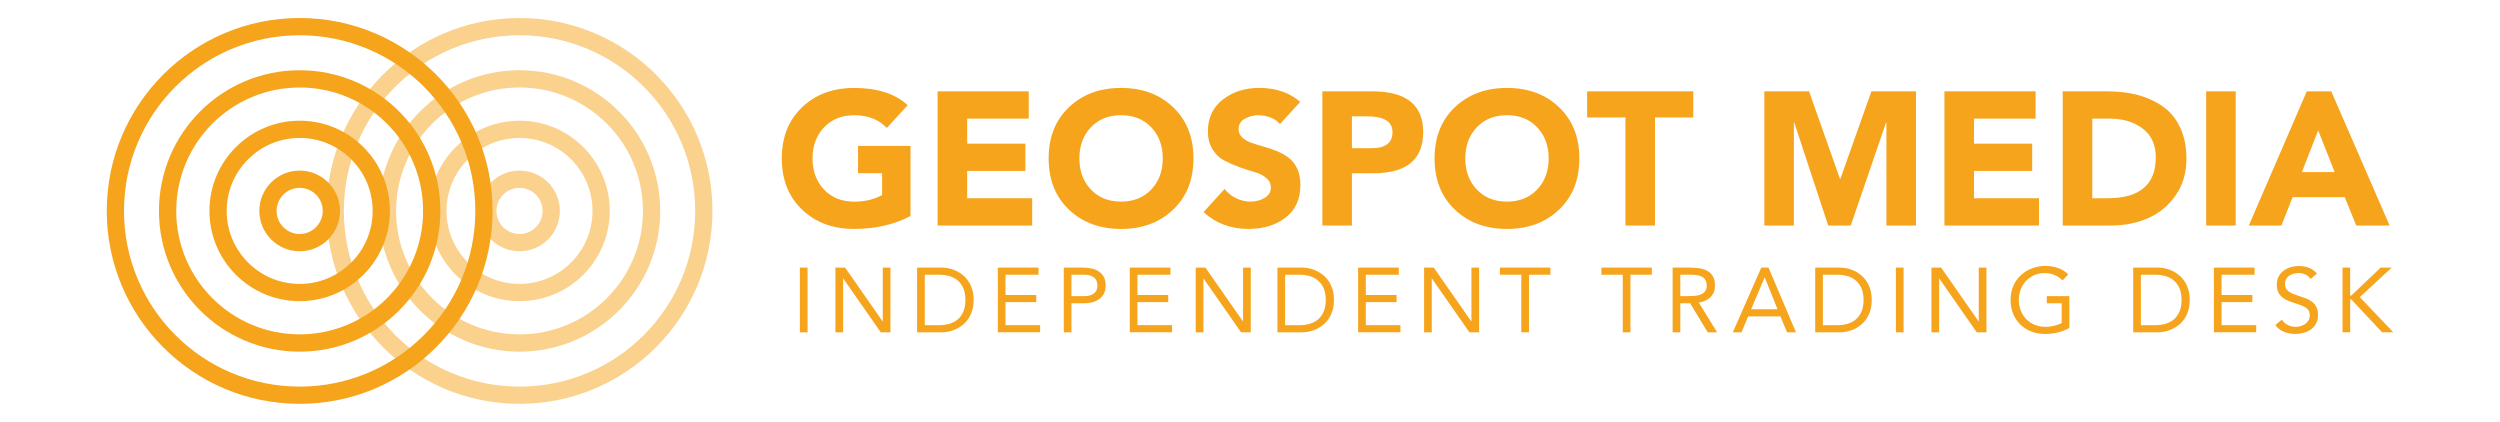 <?xml version="1.0" encoding="utf-8"?>
<!-- Generator: Adobe Illustrator 25.0.0, SVG Export Plug-In . SVG Version: 6.00 Build 0)  -->
<svg version="1.1" id="Layer_1" xmlns="http://www.w3.org/2000/svg" xmlns:xlink="http://www.w3.org/1999/xlink" x="0px" y="0px"
	 viewBox="0 0 859.2 144.99" style="enable-background:new 0 0 859.2 144.99;" xml:space="preserve">
<style type="text/css">
	.st0{fill:#F5A41C;}
	.st1{opacity:0.5;}
</style>
<g>
	<g>
		<g>
			<g>
				<g>
					<g>
						<path class="st0" d="M102.99,64.56c4.37,0,7.93,3.56,7.93,7.93s-3.56,7.93-7.93,7.93c-4.37,0-7.93-3.56-7.93-7.93
							S98.61,64.56,102.99,64.56 M102.99,58.63c-7.66,0-13.86,6.21-13.86,13.86c0,7.66,6.21,13.86,13.86,13.86
							c7.66,0,13.86-6.21,13.86-13.86C116.85,64.84,110.64,58.63,102.99,58.63z"/>
						<path class="st0" d="M102.99,47.41c6.7,0,13,2.61,17.73,7.35c4.74,4.74,7.35,11.03,7.35,17.73c0,6.7-2.61,13-7.35,17.73
							c-4.74,4.74-11.03,7.35-17.73,7.35c-6.7,0-13-2.61-17.73-7.35c-4.74-4.74-7.35-11.03-7.35-17.73c0-6.7,2.61-13,7.35-17.73
							C89.99,50.02,96.29,47.41,102.99,47.41 M102.99,41.48c-17.13,0-31.01,13.88-31.01,31.01s13.88,31.01,31.01,31.01
							c17.13,0,31.01-13.88,31.01-31.01S120.11,41.48,102.99,41.48z"/>
						<path class="st0" d="M102.99,30.07c5.73,0,11.29,1.12,16.51,3.33c5.05,2.14,9.59,5.2,13.49,9.09c3.9,3.9,6.96,8.44,9.09,13.49
							c2.21,5.23,3.33,10.78,3.33,16.51c0,5.73-1.12,11.29-3.33,16.51c-2.14,5.05-5.2,9.59-9.09,13.49
							c-3.9,3.9-8.44,6.96-13.49,9.09c-5.23,2.21-10.78,3.33-16.51,3.33c-5.73,0-11.29-1.12-16.51-3.33
							c-5.05-2.14-9.59-5.2-13.49-9.09c-3.9-3.9-6.96-8.44-9.09-13.49c-2.21-5.23-3.33-10.78-3.33-16.51
							c0-5.73,1.12-11.29,3.33-16.51c2.14-5.05,5.2-9.59,9.09-13.49c3.9-3.9,8.44-6.96,13.49-9.09
							C91.7,31.19,97.26,30.07,102.99,30.07 M102.99,24.14c-26.71,0-48.36,21.65-48.36,48.36s21.65,48.36,48.36,48.36
							c26.71,0,48.36-21.65,48.36-48.36S129.69,24.14,102.99,24.14z"/>
						<path class="st0" d="M102.99,12.12c8.15,0,16.06,1.6,23.5,4.74c7.19,3.04,13.65,7.39,19.19,12.94
							c5.55,5.55,9.9,12,12.94,19.19c3.15,7.44,4.74,15.34,4.74,23.5s-1.6,16.06-4.74,23.5c-3.04,7.19-7.39,13.65-12.94,19.19
							c-5.55,5.55-12,9.9-19.19,12.94c-7.44,3.15-15.34,4.74-23.5,4.74c-8.15,0-16.06-1.6-23.5-4.74
							c-7.19-3.04-13.65-7.39-19.19-12.94c-5.55-5.55-9.9-12-12.94-19.19c-3.15-7.44-4.74-15.34-4.74-23.5s1.6-16.06,4.74-23.5
							c3.04-7.19,7.39-13.65,12.94-19.19c5.55-5.55,12-9.9,19.19-12.94C86.93,13.72,94.83,12.12,102.99,12.12 M102.99,6.19
							c-36.62,0-66.3,29.68-66.3,66.3s29.68,66.3,66.3,66.3c36.62,0,66.3-29.68,66.3-66.3S139.6,6.19,102.99,6.19z"/>
					</g>
				</g>
				<g class="st1">
					<g>
						<path class="st0" d="M178.55,64.56c4.37,0,7.93,3.56,7.93,7.93s-3.56,7.93-7.93,7.93s-7.93-3.56-7.93-7.93
							S174.17,64.56,178.55,64.56 M178.55,58.63c-7.66,0-13.86,6.21-13.86,13.86c0,7.66,6.21,13.86,13.86,13.86
							c7.66,0,13.86-6.21,13.86-13.86C192.41,64.84,186.2,58.63,178.55,58.63z"/>
						<path class="st0" d="M178.55,47.41c6.7,0,13,2.61,17.73,7.35c4.74,4.74,7.35,11.03,7.35,17.73c0,6.7-2.61,13-7.35,17.73
							c-4.74,4.74-11.03,7.35-17.73,7.35c-6.7,0-13-2.61-17.73-7.35c-4.74-4.74-7.35-11.03-7.35-17.73c0-6.7,2.61-13,7.35-17.73
							C165.55,50.02,171.85,47.41,178.55,47.41 M178.55,41.48c-17.13,0-31.01,13.88-31.01,31.01s13.88,31.01,31.01,31.01
							s31.01-13.88,31.01-31.01S195.67,41.48,178.55,41.48z"/>
						<path class="st0" d="M178.55,30.07c5.73,0,11.29,1.12,16.51,3.33c5.05,2.14,9.59,5.2,13.49,9.09c3.9,3.9,6.96,8.44,9.09,13.49
							c2.21,5.23,3.33,10.78,3.33,16.51c0,5.73-1.12,11.29-3.33,16.51c-2.14,5.05-5.2,9.59-9.09,13.49
							c-3.9,3.9-8.44,6.96-13.49,9.09c-5.23,2.21-10.78,3.33-16.51,3.33c-5.73,0-11.29-1.12-16.51-3.33
							c-5.05-2.14-9.59-5.2-13.49-9.09c-3.9-3.9-6.96-8.44-9.09-13.49c-2.21-5.23-3.33-10.78-3.33-16.51
							c0-5.73,1.12-11.29,3.33-16.51c2.14-5.05,5.2-9.59,9.09-13.49c3.9-3.9,8.44-6.96,13.49-9.09
							C167.26,31.19,172.82,30.07,178.55,30.07 M178.55,24.14c-26.71,0-48.36,21.65-48.36,48.36s21.65,48.36,48.36,48.36
							S226.9,99.2,226.9,72.49S205.25,24.14,178.55,24.14z"/>
						<path class="st0" d="M178.55,12.12c8.15,0,16.06,1.6,23.5,4.74c7.19,3.04,13.65,7.39,19.19,12.94
							c5.55,5.55,9.9,12,12.94,19.19c3.15,7.44,4.74,15.34,4.74,23.5s-1.6,16.06-4.74,23.5c-3.04,7.19-7.39,13.65-12.94,19.19
							c-5.55,5.55-12,9.9-19.19,12.94c-7.44,3.15-15.34,4.74-23.5,4.74c-8.15,0-16.06-1.6-23.5-4.74
							c-7.19-3.04-13.65-7.39-19.19-12.94c-5.55-5.55-9.9-12-12.94-19.19c-3.15-7.44-4.74-15.34-4.74-23.5s1.6-16.06,4.74-23.5
							c3.04-7.19,7.39-13.65,12.94-19.19c5.55-5.55,12-9.9,19.19-12.94C162.49,13.72,170.39,12.12,178.55,12.12 M178.55,6.19
							c-36.62,0-66.3,29.68-66.3,66.3s29.68,66.3,66.3,66.3s66.3-29.68,66.3-66.3S215.17,6.19,178.55,6.19z"/>
					</g>
				</g>
			</g>
		</g>
	</g>
	<g>
		<g>
			<g>
				<g>
					<path class="st0" d="M312.92,50.15v24.1c-5.65,2.95-12.09,4.43-19.35,4.43c-7.3,0-13.27-2.21-17.91-6.64
						c-4.65-4.43-6.97-10.29-6.97-17.59c0-7.3,2.32-13.16,6.97-17.59c4.65-4.43,10.62-6.64,17.91-6.64c7.99,0,14.11,1.98,18.37,5.93
						l-7.16,7.82c-2.78-2.91-6.51-4.37-11.2-4.37c-4.3,0-7.76,1.39-10.39,4.17c-2.63,2.78-3.94,6.34-3.94,10.68
						c0,4.34,1.31,7.91,3.94,10.68c2.63,2.78,6.09,4.17,10.39,4.17c3.65,0,6.84-0.76,9.58-2.28v-7.49h-8.27v-9.38H312.92z"/>
					<path class="st0" d="M322.23,77.51V31.39h31.33v9.38H332.4v8.6h20v9.38h-20v9.38h22.34v9.38H322.23z"/>
					<path class="st0" d="M367.37,72.04c-4.65-4.43-6.97-10.29-6.97-17.59c0-7.3,2.32-13.16,6.97-17.59
						c4.65-4.43,10.62-6.64,17.91-6.64c7.3,0,13.27,2.21,17.91,6.64c4.65,4.43,6.97,10.29,6.97,17.59c0,7.3-2.32,13.16-6.97,17.59
						c-4.65,4.43-10.62,6.64-17.91,6.64C377.99,78.68,372.02,76.47,367.37,72.04z M374.9,43.76c-2.63,2.78-3.94,6.34-3.94,10.68
						c0,4.34,1.31,7.91,3.94,10.68c2.63,2.78,6.09,4.17,10.39,4.17c4.3,0,7.76-1.39,10.39-4.17c2.63-2.78,3.94-6.34,3.94-10.68
						c0-4.34-1.31-7.9-3.94-10.68c-2.63-2.78-6.09-4.17-10.39-4.17C380.99,39.59,377.53,40.99,374.9,43.76z"/>
					<path class="st0" d="M446.85,35.03l-6.97,7.62c-0.78-1-1.87-1.76-3.26-2.28c-1.39-0.52-2.76-0.78-4.1-0.78
						c-1.69,0-3.26,0.4-4.69,1.21c-1.43,0.8-2.15,1.99-2.15,3.55c0,1.13,0.39,2.08,1.17,2.83c0.78,0.76,1.79,1.37,3.03,1.82
						s2.61,0.89,4.14,1.3c1.52,0.41,3.04,0.92,4.56,1.53c1.52,0.61,2.9,1.36,4.14,2.25c1.24,0.89,2.25,2.14,3.03,3.75
						c0.78,1.61,1.17,3.5,1.17,5.67c0,4.91-1.69,8.66-5.08,11.27c-3.39,2.61-7.62,3.91-12.7,3.91c-6.17,0-11.34-1.93-15.5-5.8
						l7.23-7.95c1.04,1.35,2.35,2.41,3.94,3.19c1.58,0.78,3.23,1.17,4.92,1.17c1.82,0,3.45-0.42,4.89-1.27
						c1.43-0.85,2.15-2.03,2.15-3.55c0-1.3-0.53-2.41-1.6-3.32c-1.06-0.91-2.4-1.59-4.01-2.02c-1.61-0.43-3.34-1-5.21-1.69
						c-1.87-0.69-3.6-1.46-5.21-2.28c-1.61-0.82-2.94-2.09-4.01-3.81c-1.06-1.72-1.6-3.77-1.6-6.16c0-4.69,1.73-8.36,5.18-11.01
						c3.45-2.65,7.59-3.97,12.41-3.97C438.49,30.21,443.2,31.82,446.85,35.03z"/>
					<path class="st0" d="M454.47,77.51V31.39h17.13c11.68,0,17.52,4.67,17.52,14.01c0,9.42-5.69,14.14-17.07,14.14h-7.43v17.98
						H454.47z M464.63,39.99v10.94h6.77c4.78,0,7.17-1.85,7.17-5.54c0-3.6-2.91-5.41-8.73-5.41H464.63z"/>
					<path class="st0" d="M500,72.04c-4.65-4.43-6.97-10.29-6.97-17.59c0-7.3,2.32-13.16,6.97-17.59
						c4.65-4.43,10.62-6.64,17.91-6.64c7.3,0,13.27,2.21,17.91,6.64c4.65,4.43,6.97,10.29,6.97,17.59c0,7.3-2.32,13.16-6.97,17.59
						c-4.65,4.43-10.62,6.64-17.91,6.64C510.62,78.68,504.65,76.47,500,72.04z M507.53,43.76c-2.63,2.78-3.94,6.34-3.94,10.68
						c0,4.34,1.31,7.91,3.94,10.68c2.63,2.78,6.09,4.17,10.39,4.17c4.3,0,7.76-1.39,10.39-4.17c2.63-2.78,3.94-6.34,3.94-10.68
						c0-4.34-1.31-7.9-3.94-10.68c-2.63-2.78-6.09-4.17-10.39-4.17C513.62,39.59,510.15,40.99,507.53,43.76z"/>
					<path class="st0" d="M558.63,77.51V40.38h-13.16v-8.99h36.48v8.99h-13.16v37.13H558.63z"/>
					<path class="st0" d="M606.37,77.51V31.39h15.37l10.62,30.1h0.13l10.68-30.1h15.31v46.12h-10.16V42.14h-0.13l-12.12,35.37h-7.75
						l-11.66-35.37h-0.13v35.37H606.37z"/>
					<path class="st0" d="M668.26,77.51V31.39h31.33v9.38h-21.17v8.6h20v9.38h-20v9.38h22.34v9.38H668.26z"/>
					<path class="st0" d="M708.91,77.51V31.39h15.24c3.86,0,7.39,0.42,10.58,1.27c3.19,0.85,6.06,2.16,8.6,3.94
						c2.54,1.78,4.53,4.2,5.96,7.26c1.43,3.06,2.15,6.63,2.15,10.72c0,4.78-1.22,8.93-3.65,12.47c-2.43,3.54-5.58,6.17-9.45,7.88
						c-3.87,1.72-8.14,2.57-12.83,2.57H708.91z M719.07,40.77v27.36h5.28c11.03,0,16.55-4.69,16.55-14.07c0-4.3-1.5-7.59-4.49-9.87
						c-3-2.28-6.77-3.42-11.34-3.42H719.07z"/>
					<path class="st0" d="M758.22,77.51V31.39h10.16v46.12H758.22z"/>
					<path class="st0" d="M772.87,77.51l19.93-46.12h8.4l20.06,46.12h-11.46l-3.97-9.77h-17.91l-3.84,9.77H772.87z M802.38,59.14
						l-5.67-14.33l-5.6,14.33H802.38z"/>
				</g>
			</g>
		</g>
		<g>
			<path class="st0" d="M274.9,91.97h2.64v22.24h-2.64V91.97z"/>
			<path class="st0" d="M287.12,91.97h3.33l12.88,18.47h0.06V91.97h2.64v22.24h-3.33l-12.88-18.47h-0.06v18.47h-2.64V91.97z"/>
			<path class="st0" d="M315.19,91.97h8.54c0.73,0,1.51,0.08,2.32,0.25c0.82,0.17,1.63,0.43,2.43,0.8c0.81,0.37,1.58,0.84,2.32,1.43
				c0.74,0.59,1.4,1.29,1.96,2.12c0.57,0.83,1.02,1.78,1.35,2.86c0.33,1.08,0.5,2.3,0.5,3.66c0,1.36-0.17,2.58-0.5,3.66
				c-0.34,1.08-0.79,2.03-1.35,2.86c-0.56,0.83-1.22,1.53-1.96,2.12c-0.74,0.59-1.52,1.06-2.32,1.43c-0.81,0.37-1.62,0.63-2.43,0.8
				c-0.82,0.17-1.59,0.25-2.32,0.25h-8.54V91.97z M317.83,111.76h5.02c1.28,0,2.46-0.17,3.55-0.5c1.09-0.33,2.03-0.85,2.83-1.55
				c0.8-0.7,1.42-1.6,1.88-2.69c0.46-1.09,0.69-2.4,0.69-3.93c0-1.53-0.23-2.84-0.69-3.93c-0.46-1.09-1.09-1.98-1.88-2.69
				c-0.8-0.7-1.74-1.22-2.83-1.55c-1.09-0.34-2.27-0.5-3.55-0.5h-5.02V111.76z"/>
			<path class="st0" d="M342.93,91.97h13.98v2.45h-11.34v6.97h10.58v2.45h-10.58v7.91h11.9v2.45h-14.54V91.97z"/>
			<path class="st0" d="M365.6,91.97h6.6c1.03,0,2,0.1,2.94,0.3c0.93,0.2,1.76,0.53,2.48,1.01c0.72,0.47,1.3,1.1,1.73,1.88
				c0.43,0.79,0.64,1.75,0.64,2.91c0,1.22-0.23,2.22-0.69,3.02c-0.46,0.8-1.05,1.42-1.78,1.88c-0.72,0.46-1.51,0.78-2.37,0.97
				s-1.67,0.28-2.45,0.28h-4.46v9.99h-2.64V91.97z M368.24,101.77h4.46c1.32,0,2.39-0.3,3.22-0.89c0.83-0.6,1.24-1.52,1.24-2.78
				s-0.41-2.18-1.24-2.78c-0.83-0.6-1.9-0.9-3.22-0.9h-4.46V101.77z"/>
			<path class="st0" d="M388.28,91.97h13.98v2.45h-11.34v6.97h10.58v2.45h-10.58v7.91h11.9v2.45h-14.54V91.97z"/>
			<path class="st0" d="M410.95,91.97h3.33l12.88,18.47h0.06V91.97h2.64v22.24h-3.33l-12.88-18.47h-0.06v18.47h-2.64V91.97z"/>
			<path class="st0" d="M439.03,91.97h8.54c0.73,0,1.51,0.08,2.32,0.25c0.82,0.17,1.63,0.43,2.43,0.8c0.81,0.37,1.58,0.84,2.32,1.43
				c0.74,0.59,1.4,1.29,1.96,2.12c0.56,0.83,1.01,1.78,1.35,2.86c0.34,1.08,0.5,2.3,0.5,3.66c0,1.36-0.17,2.58-0.5,3.66
				c-0.34,1.08-0.79,2.03-1.35,2.86c-0.56,0.83-1.22,1.53-1.96,2.12c-0.74,0.59-1.52,1.06-2.32,1.43c-0.81,0.37-1.62,0.63-2.43,0.8
				c-0.82,0.17-1.59,0.25-2.32,0.25h-8.54V91.97z M441.66,111.76h5.02c1.28,0,2.46-0.17,3.55-0.5c1.09-0.33,2.03-0.85,2.83-1.55
				s1.42-1.6,1.89-2.69c0.46-1.09,0.69-2.4,0.69-3.93c0-1.53-0.23-2.84-0.69-3.93c-0.46-1.09-1.09-1.98-1.89-2.69
				c-0.8-0.7-1.74-1.22-2.83-1.55c-1.09-0.34-2.27-0.5-3.55-0.5h-5.02V111.76z"/>
			<path class="st0" d="M466.76,91.97h13.98v2.45H469.4v6.97h10.58v2.45H469.4v7.91h11.9v2.45h-14.54V91.97z"/>
			<path class="st0" d="M489.43,91.97h3.33l12.88,18.47h0.06V91.97h2.64v22.24h-3.33l-12.88-18.47h-0.06v18.47h-2.64V91.97z"/>
			<path class="st0" d="M532.83,94.42h-7.35v19.79h-2.64V94.42h-7.35v-2.45h17.34V94.42z"/>
			<path class="st0" d="M567.7,94.42h-7.35v19.79h-2.64V94.42h-7.35v-2.45h17.34V94.42z"/>
			<path class="st0" d="M574.86,91.97h5.68c1.07,0,2.13,0.06,3.19,0.19c1.06,0.13,2,0.4,2.84,0.82c0.84,0.42,1.52,1.03,2.04,1.84
				c0.52,0.81,0.79,1.9,0.79,3.28c0,1.63-0.49,2.95-1.48,3.96c-0.98,1-2.34,1.64-4.08,1.92l6.31,10.24h-3.24l-6.03-9.99h-3.39v9.99
				h-2.64V91.97z M577.49,101.77h2.36c0.73,0,1.49-0.02,2.28-0.06c0.79-0.04,1.51-0.18,2.17-0.41c0.66-0.23,1.2-0.59,1.63-1.08
				c0.43-0.49,0.64-1.2,0.64-2.12c0-0.8-0.16-1.43-0.47-1.92c-0.31-0.48-0.73-0.85-1.24-1.11c-0.51-0.26-1.09-0.43-1.73-0.52
				c-0.64-0.08-1.28-0.13-1.93-0.13h-3.71V101.77z"/>
			<path class="st0" d="M605.32,91.97h2.48l9.45,22.24h-3.08l-2.26-5.46H600.8l-2.29,5.46h-2.98L605.32,91.97z M606.51,95.36h-0.06
				l-4.62,10.93h9.08L606.51,95.36z"/>
			<path class="st0" d="M623.85,91.97h8.54c0.73,0,1.51,0.08,2.32,0.25c0.82,0.17,1.63,0.43,2.43,0.8c0.81,0.37,1.58,0.84,2.32,1.43
				c0.74,0.59,1.4,1.29,1.96,2.12s1.01,1.78,1.35,2.86c0.34,1.08,0.5,2.3,0.5,3.66c0,1.36-0.17,2.58-0.5,3.66
				c-0.34,1.08-0.79,2.03-1.35,2.86c-0.56,0.83-1.22,1.53-1.96,2.12c-0.74,0.59-1.52,1.06-2.32,1.43c-0.81,0.37-1.62,0.63-2.43,0.8
				c-0.82,0.17-1.59,0.25-2.32,0.25h-8.54V91.97z M626.49,111.76h5.02c1.28,0,2.46-0.17,3.55-0.5c1.09-0.33,2.03-0.85,2.83-1.55
				s1.42-1.6,1.89-2.69c0.46-1.09,0.69-2.4,0.69-3.93c0-1.53-0.23-2.84-0.69-3.93c-0.46-1.09-1.09-1.98-1.89-2.69
				c-0.8-0.7-1.74-1.22-2.83-1.55c-1.09-0.34-2.27-0.5-3.55-0.5h-5.02V111.76z"/>
			<path class="st0" d="M651.58,91.97h2.64v22.24h-2.64V91.97z"/>
			<path class="st0" d="M663.8,91.97h3.33L680,110.44h0.06V91.97h2.64v22.24h-3.33L666.5,95.74h-0.06v18.47h-2.64V91.97z"/>
			<path class="st0" d="M711.19,112.7c-1.28,0.71-2.62,1.24-4.03,1.57c-1.41,0.33-2.84,0.5-4.29,0.5c-1.74,0-3.33-0.28-4.77-0.85
				c-1.44-0.57-2.7-1.36-3.75-2.39c-1.06-1.03-1.88-2.26-2.47-3.69c-0.59-1.43-0.88-3.02-0.88-4.76c0-1.76,0.31-3.36,0.93-4.79
				s1.47-2.66,2.56-3.67c1.09-1.01,2.35-1.81,3.8-2.37c1.44-0.56,3-0.85,4.68-0.85c1.46,0,2.87,0.22,4.22,0.66
				c1.35,0.44,2.56,1.19,3.63,2.26l-1.98,2.07c-0.75-0.82-1.67-1.44-2.75-1.88c-1.08-0.44-2.18-0.66-3.31-0.66
				c-1.28,0-2.46,0.23-3.55,0.69c-1.09,0.46-2.04,1.1-2.84,1.92c-0.81,0.82-1.43,1.79-1.88,2.92c-0.45,1.13-0.68,2.37-0.68,3.71
				c0,1.32,0.22,2.54,0.68,3.67c0.45,1.13,1.08,2.11,1.88,2.94c0.81,0.83,1.77,1.47,2.9,1.93c1.13,0.46,2.38,0.69,3.74,0.69
				c0.9,0,1.84-0.11,2.83-0.33c0.98-0.22,1.88-0.54,2.7-0.96v-6.81h-5.12v-2.45h7.76V112.7z"/>
			<path class="st0" d="M733.14,91.97h8.54c0.73,0,1.51,0.08,2.32,0.25c0.82,0.17,1.63,0.43,2.43,0.8c0.81,0.37,1.58,0.84,2.32,1.43
				c0.74,0.59,1.4,1.29,1.96,2.12c0.56,0.83,1.01,1.78,1.35,2.86s0.5,2.3,0.5,3.66c0,1.36-0.17,2.58-0.5,3.66s-0.79,2.03-1.35,2.86
				c-0.56,0.83-1.22,1.53-1.96,2.12c-0.74,0.59-1.52,1.06-2.32,1.43c-0.81,0.37-1.62,0.63-2.43,0.8c-0.82,0.17-1.59,0.25-2.32,0.25
				h-8.54V91.97z M735.78,111.76h5.02c1.28,0,2.46-0.17,3.55-0.5c1.09-0.33,2.03-0.85,2.83-1.55c0.8-0.7,1.42-1.6,1.89-2.69
				c0.46-1.09,0.69-2.4,0.69-3.93c0-1.53-0.23-2.84-0.69-3.93c-0.46-1.09-1.09-1.98-1.89-2.69c-0.8-0.7-1.74-1.22-2.83-1.55
				c-1.09-0.34-2.27-0.5-3.55-0.5h-5.02V111.76z"/>
			<path class="st0" d="M760.87,91.97h13.98v2.45h-11.34v6.97h10.58v2.45h-10.58v7.91h11.9v2.45h-14.54V91.97z"/>
			<path class="st0" d="M794.1,95.89c-0.44-0.71-1.03-1.23-1.76-1.55c-0.73-0.32-1.5-0.49-2.29-0.49c-0.59,0-1.16,0.07-1.73,0.22
				c-0.56,0.15-1.07,0.37-1.52,0.66c-0.45,0.29-0.81,0.68-1.08,1.16c-0.27,0.48-0.41,1.05-0.41,1.7c0,0.5,0.08,0.95,0.24,1.33
				c0.16,0.39,0.41,0.74,0.77,1.05c0.36,0.31,0.84,0.61,1.44,0.88c0.61,0.27,1.35,0.54,2.23,0.82c0.86,0.27,1.69,0.57,2.5,0.88
				c0.81,0.31,1.52,0.71,2.14,1.19c0.62,0.48,1.11,1.08,1.48,1.81c0.37,0.72,0.55,1.63,0.55,2.72c0,1.11-0.22,2.07-0.66,2.89
				c-0.44,0.82-1.02,1.49-1.74,2.03c-0.72,0.53-1.55,0.93-2.5,1.19s-1.91,0.39-2.92,0.39c-0.65,0-1.3-0.06-1.95-0.17
				c-0.65-0.12-1.27-0.29-1.87-0.53c-0.6-0.24-1.16-0.55-1.68-0.94c-0.52-0.39-0.97-0.86-1.35-1.43l2.26-1.85
				c0.48,0.82,1.15,1.43,2.01,1.85s1.77,0.63,2.73,0.63c0.56,0,1.14-0.08,1.71-0.25c0.58-0.17,1.09-0.41,1.55-0.74
				c0.46-0.32,0.84-0.73,1.13-1.21c0.29-0.48,0.44-1.04,0.44-1.66c0-0.69-0.11-1.25-0.35-1.68c-0.23-0.43-0.59-0.8-1.07-1.11
				c-0.48-0.31-1.09-0.6-1.82-0.85c-0.73-0.25-1.59-0.54-2.57-0.88c-0.8-0.25-1.53-0.54-2.2-0.86c-0.67-0.32-1.25-0.72-1.74-1.19
				s-0.88-1.04-1.16-1.7c-0.28-0.66-0.42-1.45-0.42-2.37c0-1.07,0.21-2,0.63-2.79c0.42-0.8,0.98-1.46,1.69-1.99
				c0.71-0.53,1.52-0.94,2.42-1.21c0.9-0.27,1.84-0.41,2.83-0.41c1.26,0,2.4,0.19,3.44,0.58c1.04,0.39,1.96,1.06,2.78,2.03
				L794.1,95.89z"/>
			<path class="st0" d="M805.06,91.97h2.64v9.61h0.38l10.11-9.61h3.8L811,102.11l11.53,12.09h-3.86l-10.58-11.31h-0.38v11.31h-2.64
				V91.97z"/>
		</g>
	</g>
</g>
</svg>
